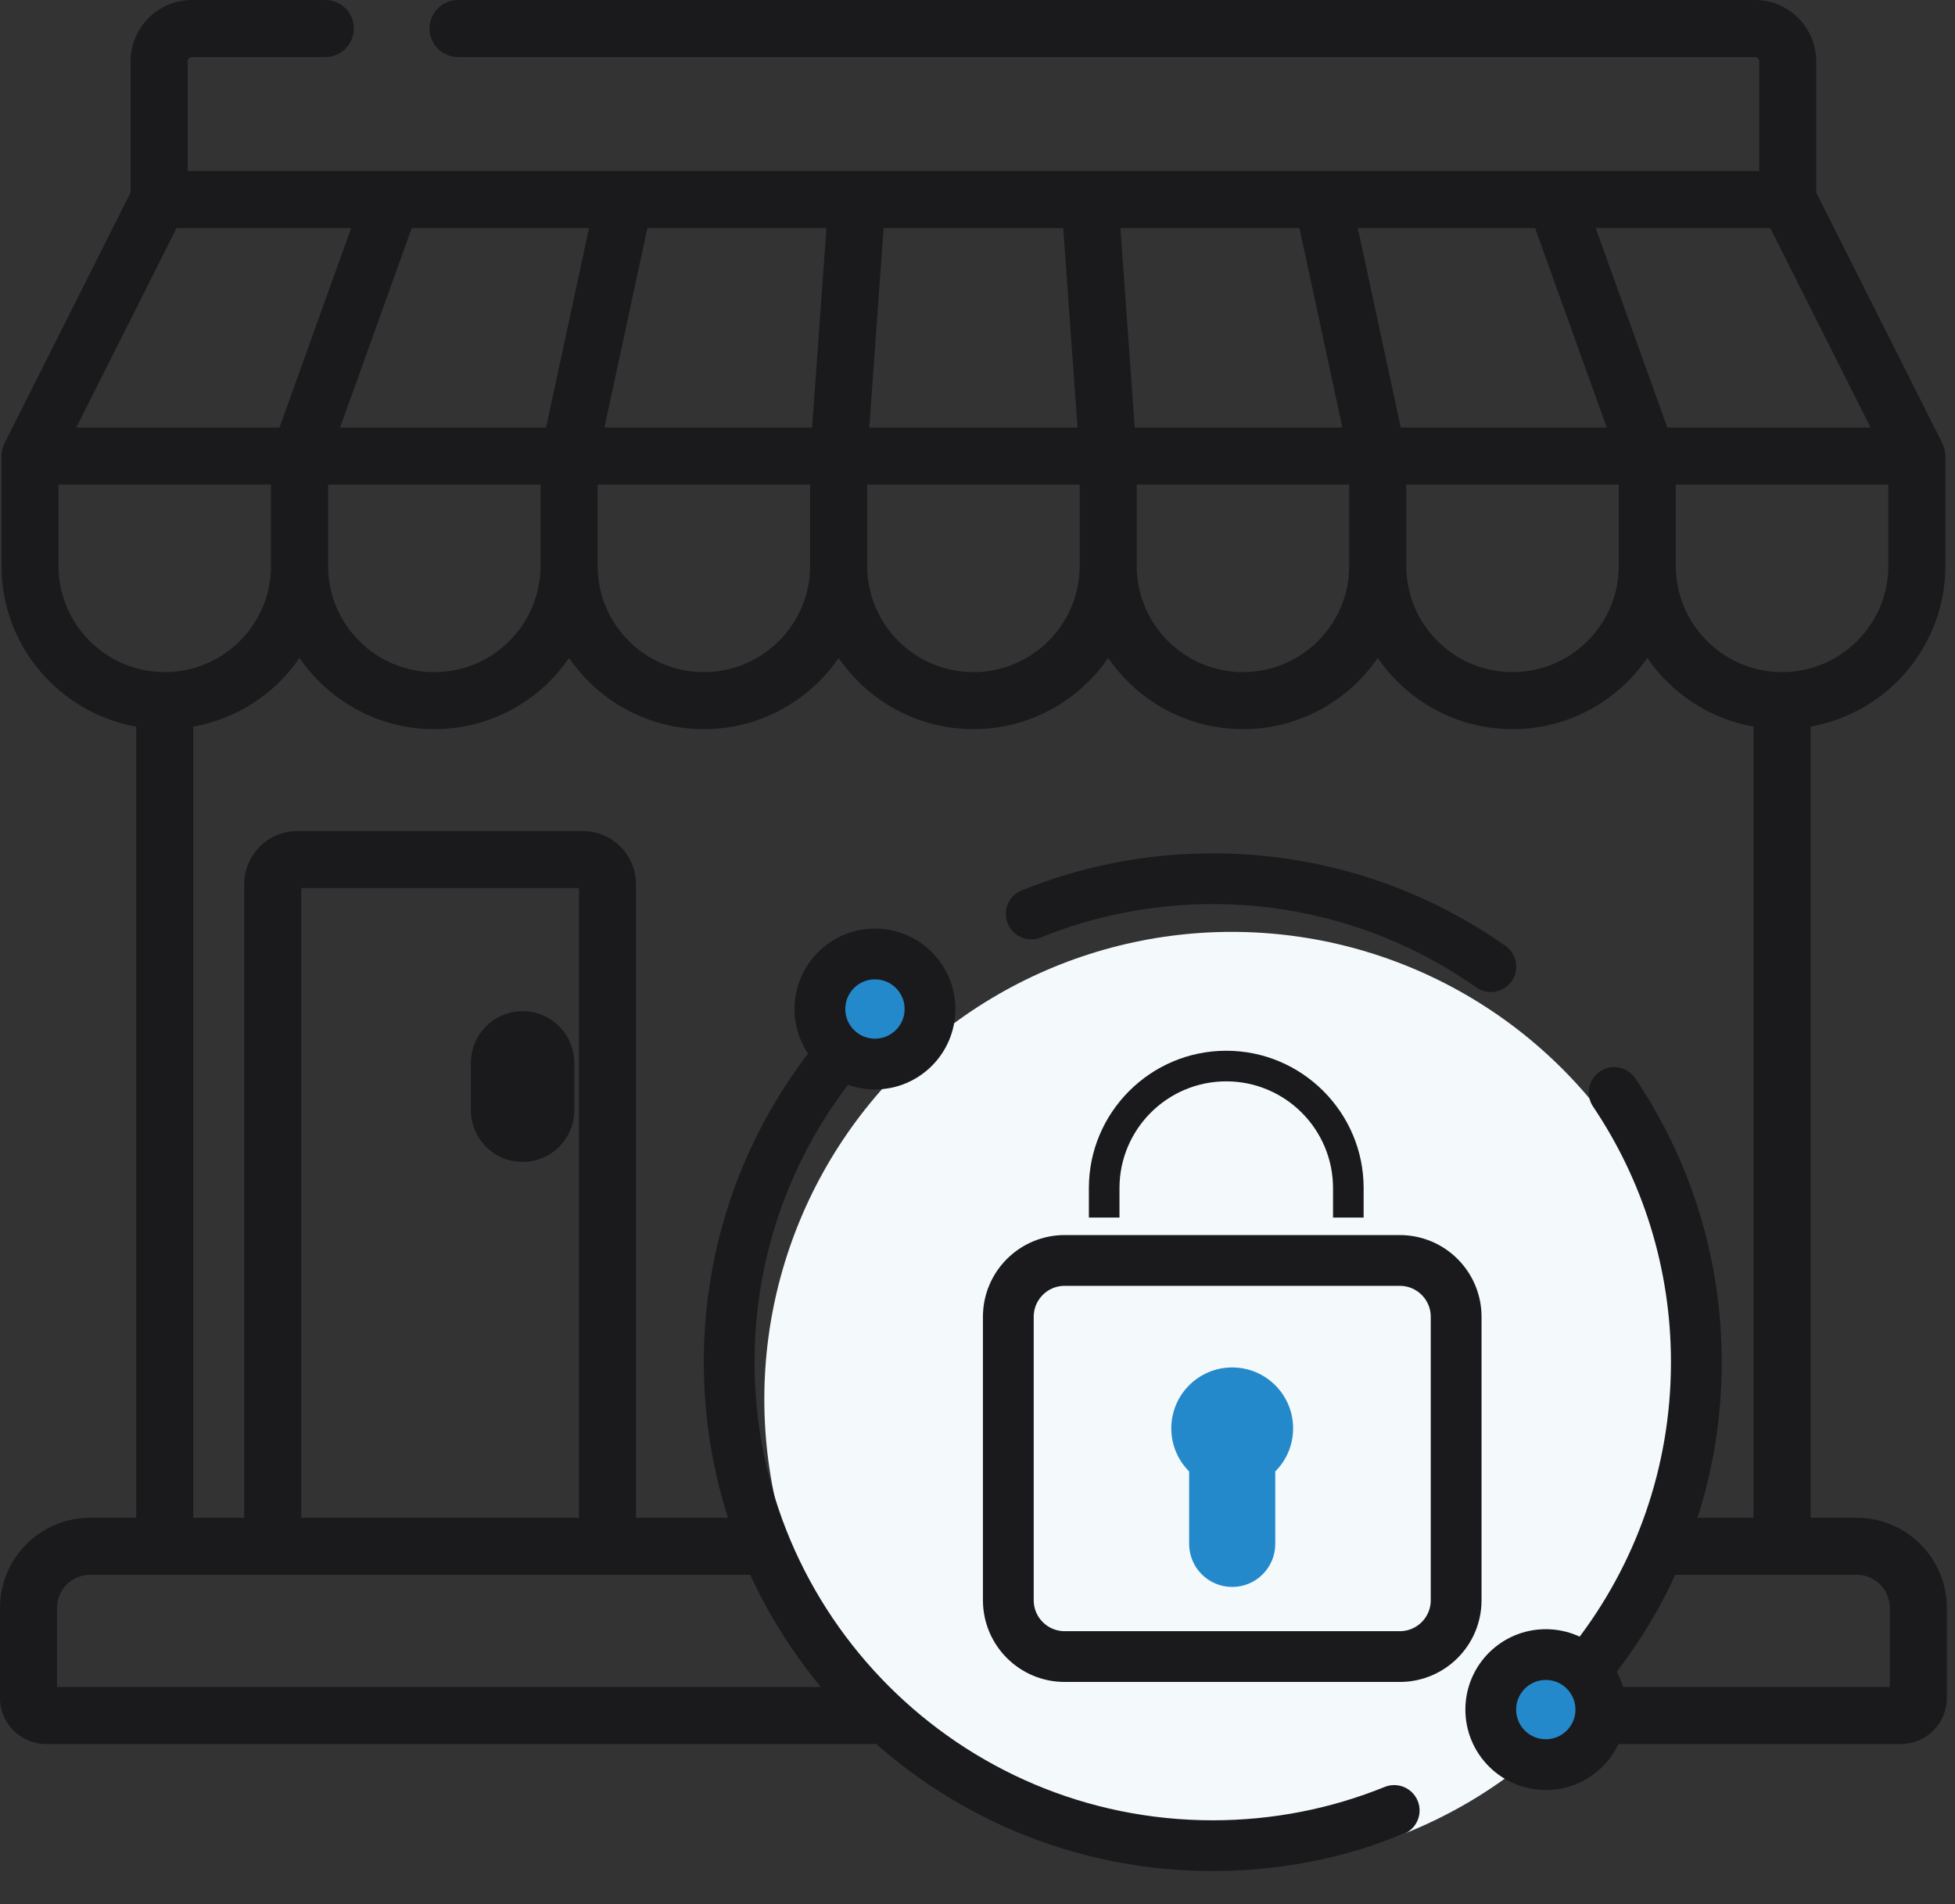 <svg width="154" height="150" viewBox="0 0 154 150" fill="none" xmlns="http://www.w3.org/2000/svg">
<rect x="0" y="0" width="154" height="150" fill="#333333" stroke="none"/>
<path d="M41.165 81.658C40.02 81.658 39.092 82.586 39.092 83.731V87.464C39.092 88.609 40.02 89.537 41.165 89.537C42.31 89.537 43.239 88.609 43.239 87.464V83.731C43.239 82.586 42.31 81.658 41.165 81.658Z" fill="#1A1A1C" stroke="#1A1A1C" stroke-width="4"/>
<path d="M146.262 119.57H142.625V57.242C148.65 56.176 153.241 50.906 153.241 44.579V35.93C153.241 35.886 153.237 35.843 153.235 35.8C153.233 35.775 153.233 35.751 153.231 35.727C153.223 35.638 153.211 35.551 153.193 35.466C153.192 35.461 153.19 35.456 153.189 35.451C153.171 35.37 153.148 35.29 153.122 35.212C153.115 35.192 153.108 35.172 153.1 35.153C153.075 35.086 153.048 35.02 153.017 34.956C153.011 34.945 153.008 34.932 153.002 34.921L143.069 15.168V4.836C143.069 2.169 140.9 0 138.233 0H36.08C34.839 0 33.833 1.006 33.833 2.246C33.833 3.487 34.839 4.493 36.08 4.493H138.233C138.422 4.493 138.576 4.647 138.576 4.836V13.475H14.781V4.836C14.781 4.647 14.935 4.493 15.124 4.493H25.627C26.868 4.493 27.874 3.487 27.874 2.246C27.874 1.006 26.868 0 25.627 0H15.124C12.457 0 10.288 2.169 10.288 4.836V15.168L0.355 34.921C0.35 34.933 0.346 34.945 0.34 34.956C0.309 35.02 0.282 35.086 0.257 35.153C0.25 35.172 0.242 35.192 0.235 35.212C0.209 35.29 0.186 35.37 0.168 35.451C0.167 35.456 0.166 35.461 0.164 35.466C0.146 35.551 0.134 35.638 0.126 35.727C0.124 35.751 0.124 35.775 0.123 35.8C0.12 35.843 0.116 35.886 0.116 35.93V44.579C0.116 50.905 4.708 56.176 10.733 57.242V119.57H7.095C3.183 119.57 0 122.753 0 126.665V133.771C0 135.767 1.624 137.392 3.621 137.392H149.736C151.733 137.392 153.357 135.767 153.357 133.771V126.665C153.357 122.753 150.174 119.57 146.262 119.57ZM148.748 44.58C148.748 49.195 144.993 52.95 140.378 52.95C135.763 52.95 132.008 49.195 132.008 44.58V38.177H148.748V44.58ZM139.449 17.968L147.351 33.684H131.342L125.697 17.968H139.449ZM120.923 17.968L126.567 33.684H110.342L106.955 17.968H120.923ZM127.515 38.177V44.579C127.515 49.195 123.76 52.95 119.145 52.95C114.53 52.95 110.775 49.195 110.775 44.579V38.177H127.515ZM102.36 17.968L105.746 33.684H89.386L88.257 17.968H102.36ZM106.282 38.177V44.579C106.282 49.195 102.527 52.95 97.912 52.95C93.297 52.95 89.542 49.195 89.542 44.579V38.177H106.282ZM69.604 17.968H83.752L84.881 33.684H68.475L69.604 17.968ZM68.308 38.177H85.049V44.579C85.049 49.195 81.294 52.95 76.678 52.95C72.063 52.95 68.308 49.195 68.308 44.579V38.177ZM76.678 57.442C81.083 57.442 84.976 55.217 87.295 51.832C89.615 55.217 93.508 57.442 97.912 57.442C102.316 57.442 106.209 55.217 108.528 51.832C110.848 55.217 114.741 57.442 119.145 57.442C123.549 57.442 127.442 55.217 129.762 51.832C131.677 54.627 134.668 56.629 138.132 57.242V119.57H50.096V69.65C50.096 67.346 48.222 65.472 45.918 65.472H23.416C21.112 65.472 19.238 67.346 19.238 69.65V119.57H15.226V57.242C18.69 56.629 21.68 54.627 23.596 51.832C25.915 55.217 29.808 57.442 34.212 57.442C38.617 57.442 42.51 55.217 44.829 51.832C47.149 55.217 51.041 57.442 55.446 57.442C59.849 57.442 63.743 55.217 66.062 51.832C68.381 55.217 72.274 57.442 76.678 57.442ZM45.603 69.964V119.57H23.73V69.964H45.603ZM25.842 44.58V38.177H42.582V44.58C42.582 49.195 38.828 52.95 34.212 52.95C29.597 52.95 25.842 49.195 25.842 44.58ZM50.998 17.968H65.1L63.971 33.684H47.611L50.998 17.968ZM47.075 38.177H63.815V44.579C63.815 49.195 60.06 52.95 55.445 52.95C50.83 52.95 47.075 49.195 47.075 44.579V38.177ZM46.401 17.968L43.014 33.684H26.789L32.434 17.968H46.401ZM13.909 17.968H27.66L22.015 33.684H6.006L13.909 17.968ZM4.609 44.58V38.177H21.349V44.58C21.349 49.195 17.594 52.95 12.979 52.95C8.364 52.95 4.609 49.195 4.609 44.58ZM4.493 132.899V126.665C4.493 125.23 5.66 124.063 7.095 124.063H146.262C147.697 124.063 148.864 125.23 148.864 126.665V132.899H4.493Z" fill="#1A1A1C"/>
<circle cx="97.028" cy="110.234" r="36.821" fill="#F4F9FC"/>
<circle cx="68.324" cy="79.832" r="3.093" fill="#2389CA"/>
<circle cx="122.756" cy="134.629" r="3.811" fill="#2389CA"/>
<mask id="mask0_76_253" style="mask-type:luminance" maskUnits="userSpaceOnUse" x="50" y="62" width="92" height="90">
<path d="M52.845 64.627H139.742V150H52.845V64.627Z" fill="white" stroke="white" stroke-width="4"/>
</mask>
<g mask="url(#mask0_76_253)">
<path d="M117.435 76.15C111.239 71.787 103.684 69.225 95.53 69.225C90.474 69.225 85.648 70.21 81.233 71.999" stroke="#1A1A1C" stroke-width="4" stroke-miterlimit="10" stroke-linecap="round" stroke-linejoin="round"/>
<path d="M125.667 130.616C130.656 124.175 133.625 116.091 133.625 107.313C133.625 99.445 131.239 92.134 127.152 86.064" stroke="#1A1A1C" stroke-width="4" stroke-miterlimit="10" stroke-linecap="round" stroke-linejoin="round"/>
<path d="M65.397 84.01C60.408 90.451 57.438 98.535 57.438 107.313C57.438 128.349 74.492 145.402 95.528 145.402C100.584 145.402 105.409 144.417 109.824 142.628" stroke="#1A1A1C" stroke-width="4" stroke-miterlimit="10" stroke-linecap="round" stroke-linejoin="round"/>
<path d="M96.595 80.777C89.525 80.777 83.773 86.528 83.773 93.598V97.921H90.184V93.598C90.184 90.063 93.06 87.188 96.595 87.188C100.13 87.188 103.006 90.063 103.006 93.598V97.921H109.417V93.598C109.417 86.528 103.665 80.777 96.595 80.777Z" fill="#1A1A1C" stroke="#F4F9FC" stroke-width="4" stroke-miterlimit="10" stroke-linecap="round" stroke-linejoin="round"/>
<path d="M101.862 112.525C101.862 109.875 99.714 107.727 97.064 107.727C94.414 107.727 92.266 109.875 92.266 112.525C92.266 113.851 92.803 115.051 93.672 115.919V121.627C93.672 123.5 95.191 125.019 97.064 125.019C98.937 125.019 100.456 123.5 100.456 121.627V115.919C101.325 115.051 101.862 113.851 101.862 112.525Z" fill="#2389CA"/>
<path d="M110.266 99.298H83.866C81.415 99.298 79.428 101.285 79.428 103.735V126.066C79.428 128.516 81.415 130.503 83.866 130.503H110.266C112.717 130.503 114.704 128.516 114.704 126.066V103.735C114.704 101.285 112.717 99.298 110.266 99.298Z" stroke="#1A1A1C" stroke-width="4" stroke-miterlimit="10" stroke-linecap="round" stroke-linejoin="round"/>
<path d="M73.258 79.49C73.258 81.884 71.317 83.825 68.922 83.825C66.528 83.825 64.587 81.884 64.587 79.49C64.587 77.095 66.528 75.154 68.922 75.154C71.317 75.154 73.258 77.095 73.258 79.49Z" stroke="#1A1A1C" stroke-width="4" stroke-miterlimit="10" stroke-linecap="round" stroke-linejoin="round"/>
<path d="M117.431 134.681C117.431 132.287 119.372 130.346 121.766 130.346C124.16 130.346 126.101 132.287 126.101 134.681C126.101 137.075 124.16 139.016 121.766 139.016C119.372 139.016 117.431 137.075 117.431 134.681Z" stroke="#1A1A1C" stroke-width="4" stroke-miterlimit="10" stroke-linecap="round" stroke-linejoin="round"/>
</g>
</svg>
